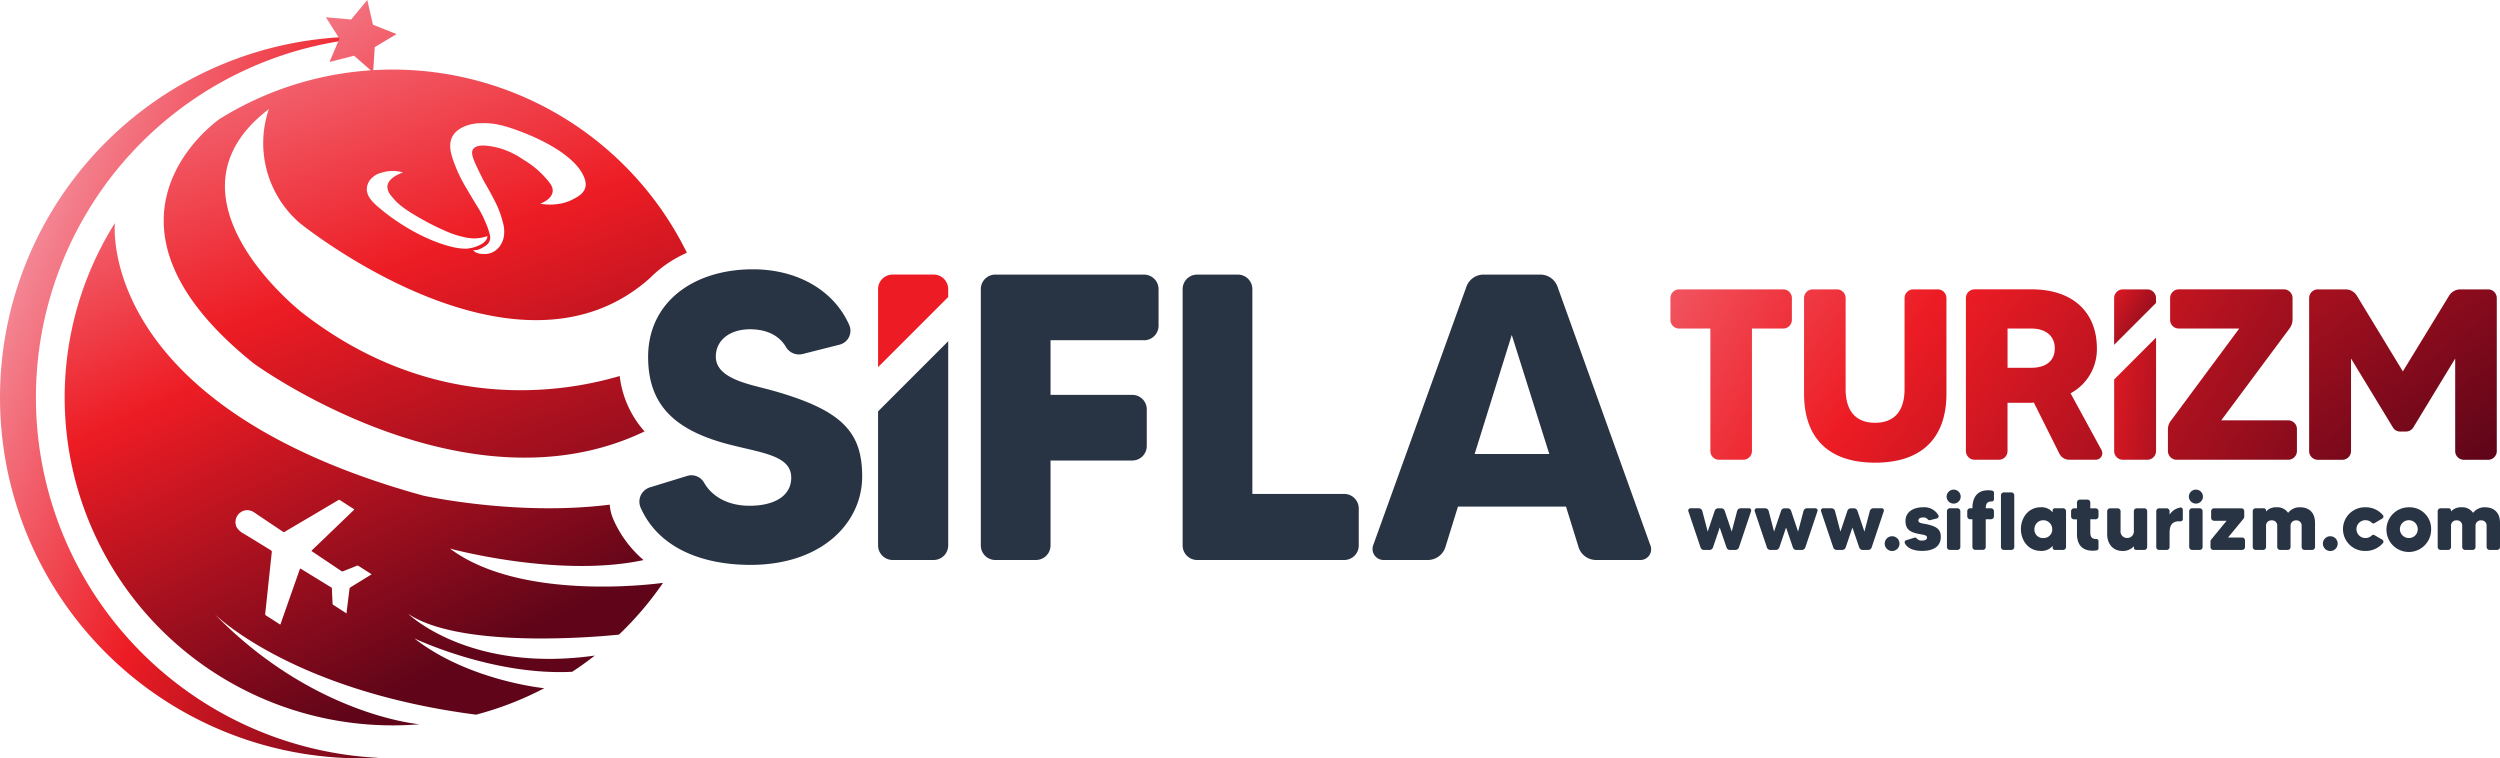 <svg xmlns="http://www.w3.org/2000/svg" xmlns:xlink="http://www.w3.org/1999/xlink" width="737.55" height="223.72" viewBox="0 0 737.55 223.72"><defs><linearGradient id="a" x1="0.159" y1="0.059" x2="1.193" y2="0.87" gradientUnits="objectBoundingBox"><stop offset="0" stop-color="#f596a5"/><stop offset="0.48" stop-color="#ed1c24"/><stop offset="1" stop-color="#600519"/></linearGradient><linearGradient id="b" x1="-0.595" y1="-0.97" x2="4.949" y2="7.112" xlink:href="#a"/><linearGradient id="c" x1="-1.303" y1="-1.015" x2="3.789" y2="2.906" xlink:href="#a"/><linearGradient id="d" x1="-1.529" y1="-1.393" x2="2.814" y2="2.462" xlink:href="#a"/><linearGradient id="e" x1="-2.273" y1="-1.795" x2="2.261" y2="2.125" xlink:href="#a"/><linearGradient id="f" x1="-3.083" y1="-2.416" x2="1.712" y2="1.504" xlink:href="#a"/><linearGradient id="g" x1="-2.377" y1="-2.921" x2="0.92" y2="0.999" xlink:href="#a"/><linearGradient id="h" x1="-0.013" y1="-0.281" x2="0.642" y2="0.883" xlink:href="#a"/><linearGradient id="i" x1="-3.849" y1="-1.132" x2="3.16" y2="1.464" xlink:href="#a"/><linearGradient id="j" x1="-1.707" y1="-1.254" x2="1.314" y2="1.211" xlink:href="#a"/><linearGradient id="k" x1="0.131" y1="-0.271" x2="0.879" y2="1.236" xlink:href="#a"/></defs><path d="M10.6,117.27A106.447,106.447,0,0,1,111.75,10.95c-1.76-.09-3.52-.13-5.3-.13a106.45,106.45,0,0,0,0,212.9c1.78,0,3.54-.05,5.3-.13A106.447,106.447,0,0,1,10.6,117.27Z" fill="url(#a)"/><path d="M110.08,21.35l-5.63-4.92-7.24,1.85,2.93-6.87-4-6.32,7.45.67L108.36,0l1.67,7.29,6.95,2.76-6.42,3.84Z" fill="url(#b)"/><path d="M528.64,87.96v6.46a2.562,2.562,0,0,1-2.59,2.51h-9.19v36.12a2.576,2.576,0,0,1-2.58,2.59H507.1a2.562,2.562,0,0,1-2.51-2.59V96.93H495.4a2.562,2.562,0,0,1-2.59-2.51V87.96a2.578,2.578,0,0,1,2.59-2.59h30.66a2.578,2.578,0,0,1,2.59,2.59Z" fill="url(#c)"/><path d="M571.66,85.37a2.569,2.569,0,0,1,2.58,2.59v28.15c0,13.72-7.9,20.39-21.04,20.39s-20.97-6.68-20.97-20.39V87.96a2.562,2.562,0,0,1,2.51-2.59h7.25a2.562,2.562,0,0,1,2.51,2.59v26.86c0,6.68,3.23,9.91,8.69,9.91s8.69-3.23,8.69-9.91V87.96a2.578,2.578,0,0,1,2.59-2.59h7.18Z" fill="url(#d)"/><path d="M618.33,135.64h-7.9a3.272,3.272,0,0,1-2.87-1.8l-7.54-15.08c-.22,0-.5.07-.72.07h-7.04v14.22a2.562,2.562,0,0,1-2.51,2.59h-7.18a2.578,2.578,0,0,1-2.59-2.59V87.95a2.578,2.578,0,0,1,2.59-2.59H599.3c12.78,0,19.32,7.25,19.32,17.38a14.715,14.715,0,0,1-7.76,13.29l9.12,16.73a1.927,1.927,0,0,1-1.65,2.87ZM592.27,108.5h7.04c3.59,0,6.89-1.51,6.89-5.75,0-3.73-2.8-5.82-6.89-5.82h-7.04v11.56Z" fill="url(#e)"/><path d="M675.06,124.01a2.567,2.567,0,0,1,2.58,2.58v6.46a2.576,2.576,0,0,1-2.58,2.59H642.17a2.578,2.578,0,0,1-2.59-2.59V126.8a4.24,4.24,0,0,1,.86-2.66l20.18-27.22H642.74a2.544,2.544,0,0,1-2.51-2.51V87.95a2.562,2.562,0,0,1,2.51-2.59h31.02a2.578,2.578,0,0,1,2.59,2.59V94.2a4.559,4.559,0,0,1-.86,2.66l-20.18,27.15Z" fill="url(#f)"/><path d="M725.83,85.37h8.26a2.562,2.562,0,0,1,2.51,2.59v45.1a2.562,2.562,0,0,1-2.51,2.59h-7.25a2.562,2.562,0,0,1-2.51-2.59V105.77l-12.35,20.32a2.551,2.551,0,0,1-2.23,1.22H708.1a2.434,2.434,0,0,1-2.15-1.22L693.6,105.77v27.29a2.578,2.578,0,0,1-2.59,2.59h-7.18a2.578,2.578,0,0,1-2.59-2.59V87.96a2.578,2.578,0,0,1,2.59-2.59h8.19a3.878,3.878,0,0,1,3.3,1.87l13.57,22.33,13.64-22.33A3.891,3.891,0,0,1,725.83,85.37Z" fill="url(#g)"/><path d="M513.53,149.95h2.45a.646.646,0,0,1,.63.85l-3.59,10.72a1.12,1.12,0,0,1-1.04.73h-1.6a1.075,1.075,0,0,1-1.02-.73l-2.01-5.89-1.99,5.89a1.12,1.12,0,0,1-1.04.73h-1.6a1.075,1.075,0,0,1-1.02-.73l-3.61-10.72a.659.659,0,0,1,.63-.85h2.45a1.083,1.083,0,0,1,1.04.8l1.6,6.09,2.06-6.13a1.068,1.068,0,0,1,1.02-.75h.92a1.068,1.068,0,0,1,1.02.75l2.06,6.13,1.6-6.09A1.092,1.092,0,0,1,513.53,149.95Z" fill="#283343"/><path d="M533.11,149.95h2.45a.646.646,0,0,1,.63.85l-3.59,10.72a1.12,1.12,0,0,1-1.04.73h-1.6a1.075,1.075,0,0,1-1.02-.73l-2.01-5.89-1.99,5.89a1.12,1.12,0,0,1-1.04.73h-1.6a1.075,1.075,0,0,1-1.02-.73l-3.61-10.72a.659.659,0,0,1,.63-.85h2.45a1.083,1.083,0,0,1,1.04.8l1.6,6.09,2.06-6.13a1.068,1.068,0,0,1,1.02-.75h.92a1.068,1.068,0,0,1,1.02.75l2.06,6.13,1.6-6.09A1.092,1.092,0,0,1,533.11,149.95Z" fill="#283343"/><path d="M552.68,149.95h2.45a.646.646,0,0,1,.63.85l-3.59,10.72a1.12,1.12,0,0,1-1.04.73h-1.6a1.075,1.075,0,0,1-1.02-.73l-2.01-5.89-1.99,5.89a1.12,1.12,0,0,1-1.04.73h-1.6a1.075,1.075,0,0,1-1.02-.73l-3.61-10.72a.659.659,0,0,1,.63-.85h2.45a1.083,1.083,0,0,1,1.04.8l1.6,6.09,2.06-6.13a1.068,1.068,0,0,1,1.02-.75h.92a1.068,1.068,0,0,1,1.02.75l2.06,6.13,1.6-6.09A1.092,1.092,0,0,1,552.68,149.95Z" fill="#283343"/><path d="M560.39,160.38a2.18,2.18,0,1,1-2.18-2.18A2.185,2.185,0,0,1,560.39,160.38Z" fill="#283343"/><path d="M572.57,158.41c0,2.59-1.89,4.12-5.5,4.12-2.18,0-4.29-.61-5.09-2.25a.634.634,0,0,1,.39-.9l2.4-.75a.7.7,0,0,1,.73.24,1.777,1.777,0,0,0,1.53.61c.8,0,1.48-.24,1.48-.9,0-.82-1.28-.8-2.71-1.12-2.38-.51-3.64-1.36-3.64-3.78,0-2.57,2.18-4.03,5.26-4.03a4.8,4.8,0,0,1,4.46,2.38.674.674,0,0,1-.44.92l-2.09.51a.628.628,0,0,1-.65-.27,1.5,1.5,0,0,0-1.26-.53c-.78,0-1.48.22-1.48.92,0,.8,1.31.85,2.28,1.04,3.1.65,4.34,1.53,4.34,3.78Z" fill="#283343"/><path d="M574.29,146.51a2.083,2.083,0,0,1,2.09-2.06,2.06,2.06,0,0,1,0,4.12A2.083,2.083,0,0,1,574.29,146.51Zm.1,14.86V150.82a.864.864,0,0,1,.87-.87h2.21a.871.871,0,0,1,.87.87v10.55a.864.864,0,0,1-.87.87h-2.21A.864.864,0,0,1,574.39,161.37Z" fill="#283343"/><path d="M585.83,149.95h1.55a.871.871,0,0,1,.87.87v1.5a.864.864,0,0,1-.87.87h-1.55v8.17a.864.864,0,0,1-.87.87h-2.21a.867.867,0,0,1-.85-.87v-8.17h-.65a.871.871,0,0,1-.87-.87v-1.5a.864.864,0,0,1,.87-.87h.65c0-2.28.75-5.31,4.66-5.31a6.887,6.887,0,0,1,1.14.1.657.657,0,0,1,.56.65v1.92a.632.632,0,0,1-.65.63h-.07c-1.31,0-1.7.73-1.7,2.01Z" fill="#283343"/><path d="M591.17,145.27h2.23a.867.867,0,0,1,.85.87v15.23a.86.86,0,0,1-.85.87h-2.23a.867.867,0,0,1-.85-.87V146.14A.867.867,0,0,1,591.17,145.27Z" fill="#283343"/><path d="M606.23,149.95h2.42a.871.871,0,0,1,.87.87v10.55a.864.864,0,0,1-.87.87h-2.42a.657.657,0,0,1-.66-.65v-.56a4.189,4.189,0,0,1-3.47,1.5c-3.83,0-5.89-3.22-5.89-6.43s2.06-6.45,5.89-6.45a4.217,4.217,0,0,1,3.47,1.5v-.56a.659.659,0,0,1,.66-.66Zm-.78,6.16a2.63,2.63,0,1,0-5.26,0,2.472,2.472,0,0,0,2.62,2.62A2.508,2.508,0,0,0,605.45,156.11Z" fill="#283343"/><path d="M618.23,153.2h-1.55v3.88c0,1.28.46,1.94,1.7,1.94h.07a.62.62,0,0,1,.65.63v2.09a.634.634,0,0,1-.53.63,6.948,6.948,0,0,1-1.16.1c-3.78,0-4.66-2.57-4.66-4.99v-4.27h-.87a.871.871,0,0,1-.87-.87v-1.5a.864.864,0,0,1,.87-.87h.87v-1.72a.862.862,0,0,1,.85-.85h2.23a.862.862,0,0,1,.85.85v1.72h1.55a.864.864,0,0,1,.87.87v1.5a.864.864,0,0,1-.87.87Z" fill="#283343"/><path d="M632.59,149.95a.864.864,0,0,1,.87.87v10.55a.864.864,0,0,1-.87.87h-2.42a.645.645,0,0,1-.63-.65v-.46a4.259,4.259,0,0,1-3.37,1.41c-3.06,0-4.51-2.4-4.51-4.9v-6.81a.864.864,0,0,1,.87-.87h2.21a.871.871,0,0,1,.87.87v5.75a1.9,1.9,0,0,0,1.96,2.13,1.928,1.928,0,0,0,1.96-2.13v-5.75a.86.86,0,0,1,.85-.87h2.21Z" fill="#283343"/><path d="M643.19,149.73a.658.658,0,0,1,.78.63v2.79a.668.668,0,0,1-.7.66c-2.86-.19-3.2,1.65-3.2,3.59v3.98a.86.86,0,0,1-.85.87h-2.23a.867.867,0,0,1-.85-.87V150.83a.86.86,0,0,1,.85-.87h2.23a.867.867,0,0,1,.85.87v.99a4.718,4.718,0,0,1,3.13-2.08Z" fill="#283343"/><path d="M645.76,146.51a2.083,2.083,0,0,1,2.09-2.06,2.06,2.06,0,0,1,0,4.12A2.083,2.083,0,0,1,645.76,146.51Zm.1,14.86V150.82a.864.864,0,0,1,.87-.87h2.21a.871.871,0,0,1,.87.87v10.55a.864.864,0,0,1-.87.87h-2.21A.864.864,0,0,1,645.86,161.37Z" fill="#283343"/><path d="M661.45,158.58a.86.86,0,0,1,.87.85v1.94a.864.864,0,0,1-.87.87h-8.46a.848.848,0,0,1-.85-.87v-1.55a1.031,1.031,0,0,1,.24-.68l4.51-5.5H653.2a.871.871,0,0,1-.87-.87v-1.94a.864.864,0,0,1,.87-.87h8.03a.864.864,0,0,1,.87.87v1.55a1.194,1.194,0,0,1-.24.68l-4.56,5.53h4.15Z" fill="#283343"/><path d="M682.98,154.12v7.25a.864.864,0,0,1-.87.87H679.9a.871.871,0,0,1-.87-.87v-6.18a1.516,1.516,0,0,0-1.62-1.67,1.553,1.553,0,0,0-1.65,1.67v6.18a.864.864,0,0,1-.87.87h-2.21a.867.867,0,0,1-.85-.87v-6.18a1.524,1.524,0,0,0-1.65-1.67,1.54,1.54,0,0,0-1.65,1.67v6.18a.86.86,0,0,1-.85.87h-2.21a.871.871,0,0,1-.87-.87V150.82a.864.864,0,0,1,.87-.87h2.42a.647.647,0,0,1,.63.66v.29a3.91,3.91,0,0,1,3.05-1.24,3.824,3.824,0,0,1,3.47,1.65,4.235,4.235,0,0,1,3.52-1.65c3.03,0,4.41,1.99,4.41,4.46Z" fill="#283343"/><path d="M689.66,160.38a2.18,2.18,0,1,1-2.18-2.18A2.185,2.185,0,0,1,689.66,160.38Z" fill="#283343"/><path d="M699.72,157.98a.625.625,0,0,1,.8-.1l2.33,1.36a.663.663,0,0,1,.17.97,6.62,6.62,0,0,1-5.19,2.33,6.442,6.442,0,1,1,0-12.88,6.62,6.62,0,0,1,5.19,2.33.661.661,0,0,1-.17.97l-2.33,1.38a.654.654,0,0,1-.8-.12,2.64,2.64,0,0,0-1.89-.75,2.63,2.63,0,0,0,0,5.26,2.623,2.623,0,0,0,1.89-.75Z" fill="#283343"/><path d="M717.23,156.11a6.592,6.592,0,1,1-6.59-6.45A6.345,6.345,0,0,1,717.23,156.11Zm-3.95,0a2.63,2.63,0,1,0-2.64,2.62A2.569,2.569,0,0,0,713.28,156.11Z" fill="#283343"/><path d="M737.55,154.12v7.25a.864.864,0,0,1-.87.87h-2.21a.871.871,0,0,1-.87-.87v-6.18a1.516,1.516,0,0,0-1.62-1.67,1.553,1.553,0,0,0-1.65,1.67v6.18a.864.864,0,0,1-.87.87h-2.21a.867.867,0,0,1-.85-.87v-6.18a1.524,1.524,0,0,0-1.65-1.67,1.54,1.54,0,0,0-1.65,1.67v6.18a.86.86,0,0,1-.85.87h-2.21a.871.871,0,0,1-.87-.87V150.82a.864.864,0,0,1,.87-.87h2.42a.647.647,0,0,1,.63.66v.29a3.91,3.91,0,0,1,3.05-1.24,3.824,3.824,0,0,1,3.47,1.65,4.235,4.235,0,0,1,3.52-1.65c3.03,0,4.41,1.99,4.41,4.46Z" fill="#283343"/><path d="M254.36,140.55c0,13.71-11.91,26.1-32.96,26.1-13.95,0-27.18-4.81-32.48-17.08a4.415,4.415,0,0,1,2.77-5.77l10.95-3.37a4.3,4.3,0,0,1,5.05,1.92c2.04,3.61,6.38,6.86,13.47,6.86s12.27-2.77,12.27-8.3c0-6.38-8.18-7.22-17.68-9.62-16.84-4.21-24.54-11.91-24.54-25.98,0-16.24,13.47-25.86,30.91-25.86,12.75,0,23.7,5.89,28.39,16.36a4.238,4.238,0,0,1-2.89,5.89l-10.95,2.77a4.479,4.479,0,0,1-4.69-1.92c-1.68-3.01-5.05-5.41-10.7-5.41-6.01,0-10.1,3.25-10.1,8.06,0,6.62,10.1,8.18,16.6,9.98,20.57,5.77,26.58,12.15,26.58,25.38Z" fill="#283343"/><path d="M337.47,100.37H309.93v16.12h24.06a4.282,4.282,0,0,1,4.33,4.21v10.95a4.282,4.282,0,0,1-4.33,4.21H309.93v25.02a4.306,4.306,0,0,1-4.33,4.33H293.57a4.289,4.289,0,0,1-4.21-4.33V85.34a4.282,4.282,0,0,1,4.21-4.33h43.9a4.306,4.306,0,0,1,4.33,4.33V96.17a4.282,4.282,0,0,1-4.33,4.21Z" fill="#283343"/><path d="M396.65,145.72a4.289,4.289,0,0,1,4.21,4.33v10.83a4.282,4.282,0,0,1-4.21,4.33H353.11a4.289,4.289,0,0,1-4.21-4.33V85.34a4.282,4.282,0,0,1,4.21-4.33h12.15a4.282,4.282,0,0,1,4.21,4.33v60.38h27.18Z" fill="#283343"/><path d="M465.73,161.48,462,149.45H430.13l-3.73,12.03a5.466,5.466,0,0,1-5.17,3.73H408.12a3.251,3.251,0,0,1-3.01-4.33L432.65,84.5a5.377,5.377,0,0,1,5.05-3.49h16.72a5.363,5.363,0,0,1,5.05,3.49l27.42,76.38a3.151,3.151,0,0,1-3.01,4.33H470.89a5.444,5.444,0,0,1-5.17-3.73Zm-8.66-27.55L446,98.81l-10.95,35.12h22.01Z" fill="#283343"/><path d="M132.77,161.85s32.08,8.76,57.09,3.38a33.434,33.434,0,0,1-8.99-12.19,13.214,13.214,0,0,1-.98-4.16c-27.5,3.48-55.02-2.66-55.02-2.66C28.35,119.63,33.88,66.04,33.9,65.8A96.743,96.743,0,0,0,115.82,214c2.68,0,5.34-.12,7.97-.33-1.03-.09-31.78-3.01-60.53-32.57,0,0,22.51,22.66,77.2,29.74a95.941,95.941,0,0,0,20.11-7.8c-.65-.07-22.61-2.38-38.33-14.7,0,0,23.1,11.06,46.57,9.85q3.435-2.25,6.66-4.78c-37.06,5.23-55.04-12.31-55.04-12.31,16.5,11.11,61.54,6.19,62.19,6.12a97.214,97.214,0,0,0,12.99-15.27c-.3.04-41.37,5.97-62.85-10.1Zm-23.26,7.66c-2.04,1.26-4.09,2.52-6.13,3.77a.558.558,0,0,0-.27.45c-.18,1.54-.39,3.07-.57,4.61-.1.87-.25,1.73-.3,2.6a.7.7,0,0,0-.14.03c-.04-.2-.24-.24-.38-.33-1.12-.73-2.25-1.45-3.37-2.17-.12-.08-.22-.14-.23-.32l-.21-4.47a.434.434,0,0,0-.25-.42c-.98-.59-1.96-1.2-2.94-1.8-1.97-1.21-3.93-2.41-5.9-3.62-.2-.13-.3-.13-.39.13q-1.17,3.36-2.36,6.72c-1.09,3.11-2.19,6.23-3.27,9.34-.07.21-.12.25-.33.12-1.3-.85-2.61-1.7-3.93-2.53a.554.554,0,0,1-.29-.65c.23-2.08.45-4.17.67-6.25.42-3.93.83-7.85,1.26-11.78a.578.578,0,0,0-.33-.64c-2.66-1.62-5.31-3.27-7.97-4.87a5.038,5.038,0,0,1-2.21-2.17c-.08-.37-.16-.73-.24-1.1.11-.07.04-.17.05-.26a3.528,3.528,0,0,1,1.16-2.5,7.508,7.508,0,0,1,1.07-.69c.34-.07.69-.15,1.03-.22a4.2,4.2,0,0,1,2.39.77c.6.43,1.22.83,1.83,1.24q3.21,2.16,6.42,4.31c.17.12.32.26.59.1,2.73-1.63,5.47-3.23,8.21-4.85q3.81-2.25,7.61-4.5a.4.4,0,0,1,.5-.02q2,1.3,4.02,2.59c.21.13.21.21.04.38-1.62,1.54-3.22,3.1-4.84,4.65q-3.69,3.555-7.4,7.1c-.17.16-.25.27,0,.44q4.32,2.895,8.64,5.8a.374.374,0,0,0,.39.06c1.35-.54,2.71-1.06,4.05-1.62a.6.6,0,0,1,.64.05c1.25.81,2.5,1.6,3.76,2.4l.02.07a.326.326,0,0,0-.1.03Z" fill="url(#h)"/><path d="M279.74,87.63v-2.3A4.306,4.306,0,0,0,275.41,81H263.38a4.306,4.306,0,0,0-4.33,4.33v22.98l20.69-20.69Z" fill="#ed1c24"/><path d="M259.05,121.36v39.52a4.306,4.306,0,0,0,4.33,4.33h12.03a4.306,4.306,0,0,0,4.33-4.33V100.67l-20.69,20.69Z" fill="#283343"/><path d="M623.72,111.95v21.1a2.578,2.578,0,0,0,2.59,2.59h7.18a2.578,2.578,0,0,0,2.59-2.59V99.59l-12.35,12.35Z" fill="url(#i)"/><path d="M636.07,89.38V87.96a2.578,2.578,0,0,0-2.59-2.59H626.3a2.578,2.578,0,0,0-2.59,2.59v13.77l12.35-12.35Z" fill="url(#j)"/><path d="M88.44,65.8s63.61,51.62,103.26,16.28a35.581,35.581,0,0,1,10.95-7.51A96.752,96.752,0,0,0,64.89,35.03l-.16.11c-3.2,2.31-40.97,31.15,10.14,72.09,0,0,62.21,45.5,115.29,20.05a29.686,29.686,0,0,1-7.33-16.35c-17.24,5.09-55.44,11.05-93.65-18.65,0,0-43.93-34.17-9.87-60.08a31.167,31.167,0,0,0,9.13,33.6Zm44.98-25.44c1.64-3.13,6-3.96,7.94-4,2.61-.05,5.07-.24,11.8,2.28,14.27,5.34,17.8,11.08,18.51,12.32,1.16,2.04,1.32,3.45.94,4.58-.58,1.73-2.38,2.65-3.83,3.39a13.1,13.1,0,0,1-4.4,1.29,15.856,15.856,0,0,1-4.99-.13c.41-.15,3.3-1.26,3.64-3.48.24-1.55-.88-2.82-2.67-4.77a26.765,26.765,0,0,0-5.87-4.68,24.287,24.287,0,0,0-6.81-3.36c-1.42-.39-6.69-1.83-8.1.19-.88,1.26.21,3.48,2.39,7.91,1.39,2.83,1.89,3.24,4.02,7.46a26.759,26.759,0,0,1,2.31,6.07,9.4,9.4,0,0,1,.24,4.9,7.262,7.262,0,0,1-.89,2,5.661,5.661,0,0,1-2.36,2.11c-.15.07-.31.14-.48.2a5.884,5.884,0,0,1-2.43.27,4.72,4.72,0,0,1-1.67-.28,2.7,2.7,0,0,1-.71-.41,2.748,2.748,0,0,1-.42-.41,4.8,4.8,0,0,0,.54,0,4.041,4.041,0,0,0,1.2-.25,6.693,6.693,0,0,0,1.26-.63c.47-.28.8-.51.88-.57h0a2.856,2.856,0,0,0,1.14-2.69,20.984,20.984,0,0,0-1.47-4.32c-1.34-3.24-2.44-4.47-5.13-9.14a49.372,49.372,0,0,1-3.01-5.65c-1.57-3.81-3.04-7.37-1.56-10.2ZM108.88,53.5a6.089,6.089,0,0,1,3.81-2.58,10.675,10.675,0,0,1,6.22-.04c-.37.12-4.37,1.43-4.62,4.03a3.966,3.966,0,0,0,1.05,2.75c1.97,2.63,4.44,4.37,9.17,7.03a68.821,68.821,0,0,0,8.92,4.27,24.954,24.954,0,0,0,3.04.89,15.9,15.9,0,0,0,2.97.47,11.7,11.7,0,0,0,4.33-.66,1.517,1.517,0,0,1-.22.93,4.361,4.361,0,0,1-1.05,1.15,10.627,10.627,0,0,1-4.86,1.62c-4.97.21-15.84-3.8-25.34-11.69-2.38-1.98-5.46-4.56-3.41-8.18Z" fill="url(#k)"/></svg>
